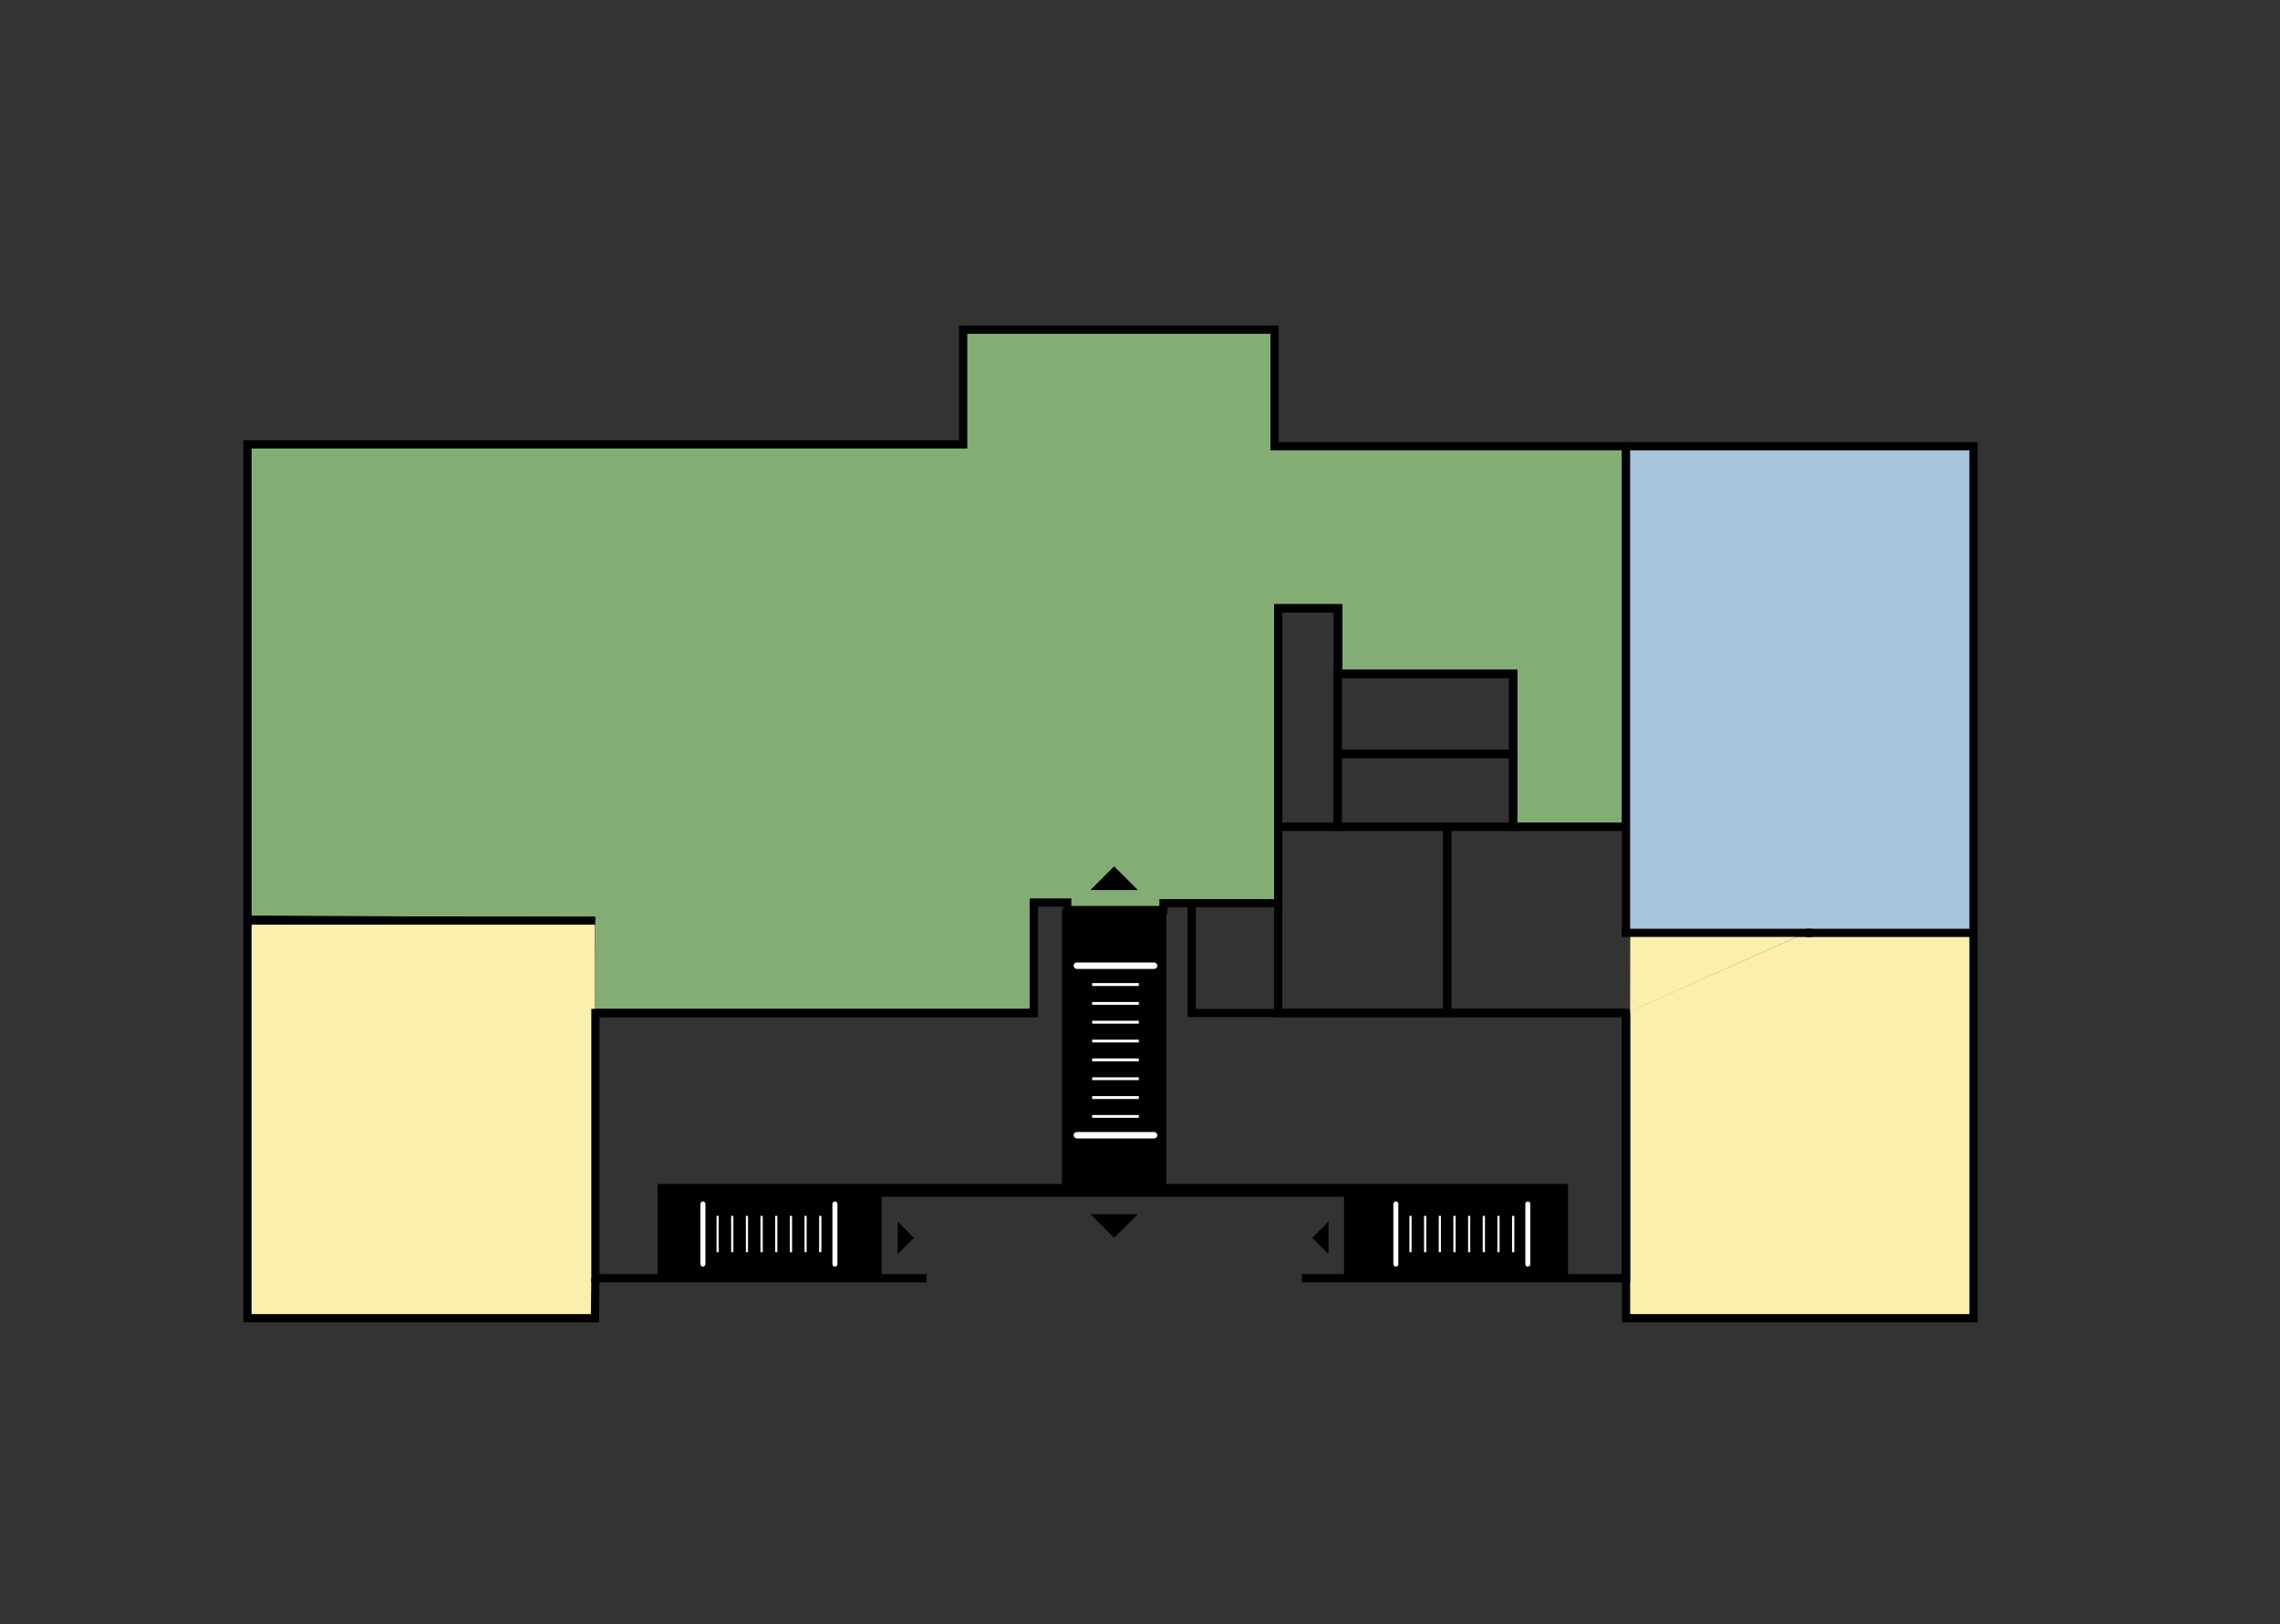 <?xml version="1.0" encoding="UTF-8"?> <svg xmlns="http://www.w3.org/2000/svg" id="_Слой_2" data-name="Слой 2" viewBox="0 0 1665.37 1186.51"><rect x="0" y="0" width="1665.37" height="1186.51" fill="#333333" stroke="none"/><defs><style> .cls-1 { fill: #83ad74; } .cls-1, .cls-2, .cls-3, .cls-4, .cls-5 { stroke: #000; stroke-miterlimit: 10; } .cls-1, .cls-3, .cls-4, .cls-5 { stroke-width: 6px; } .cls-6 { fill: #fff; } .cls-2, .cls-4 { fill: none; } .cls-7, .cls-3 { fill: #faefad; } .cls-5 { fill: #a7c4dc; } </style></defs><polyline class="cls-1" points="434.91 673.19 180.76 671.84 180.76 324.66 703.52 324.66 703.52 240.86 930.97 240.86 930.97 325.99 1187.7 325.99 1187.7 604 1105.23 604 1105.23 492.26 977.53 492.26 977.53 444.38 933.63 444.38 933.63 659.86 849.83 659.86 849.83 664.85 779.53 664.85 779.53 659.34 755.14 659.34 755.14 740.03 434.91 740.03"></polyline><polyline class="cls-5" points="1187.7 681.51 1187.7 325.99 1441.51 325.99 1441.51 681.51"></polyline><polyline class="cls-3" points="1319.3 681.51 1386.31 681.51 1441.51 681.51 1441.51 963.01 1187.7 963.01 1187.7 740.03"></polyline><line class="cls-3" x1="1323.79" y1="681.51" x2="1184.67" y2="681.51"></line><polyline class="cls-3" points="434.57 672.51 180.76 672.51 180.76 963.01 434.57 963.01 434.91 933.79"></polyline><rect x="775.65" y="664.33" width="76.26" height="206.18"></rect><rect class="cls-4" x="933.63" y="444.38" width="43.41" height="159.62"></rect><rect class="cls-4" x="977.05" y="492.26" width="128.18" height="58.55"></rect><rect class="cls-4" x="977.05" y="550.82" width="128.18" height="53.18"></rect><rect class="cls-4" x="933.63" y="604" width="123.46" height="136.04"></rect><polyline class="cls-4" points="1187.7 604 1057.09 604 1057.09 740.03 1187.7 740.03"></polyline><rect class="cls-2" x="870.42" y="659.86" width="63.21" height="80.17"></rect><polyline class="cls-4" points="870.42 659.34 870.42 740.03 1187.7 740.03 1187.7 933.79 950.91 933.79"></polyline><polyline class="cls-4" points="676.78 933.79 434.91 933.79 434.91 740.03 755.14 740.03 755.14 659.34"></polyline><polygon points="999.12 864.96 981.71 864.96 643.96 864.96 627.34 864.96 480.35 864.96 480.35 933.79 643.96 933.79 643.96 874.27 981.71 874.27 981.71 933.79 1145.32 933.79 1145.32 864.96 999.12 864.96"></polygon><polyline points="655.68 892.42 667.57 904.31 655.68 916.2"></polyline><polyline points="970.38 916.2 958.48 904.31 970.38 892.42"></polyline><polyline points="831.1 886.99 813.78 904.31 796.46 886.99"></polyline><polyline points="796.46 650.22 813.78 632.89 831.1 650.22"></polyline><g><rect class="cls-6" x="784.17" y="703.14" width="61.21" height="4.7" rx="2.35" ry="2.35"></rect><rect class="cls-6" x="784.17" y="826.99" width="61.21" height="4.7" rx="2.35" ry="2.35"></rect><rect class="cls-6" x="797.74" y="773.23" width="34.08" height="2.12"></rect><rect class="cls-6" x="797.74" y="787.04" width="34.08" height="2.03"></rect><rect class="cls-6" x="797.74" y="800.76" width="34.08" height="2.12"></rect><rect class="cls-6" x="797.74" y="814.57" width="34.08" height="2.03"></rect><rect class="cls-6" x="797.74" y="718.19" width="34.08" height="2.12"></rect><rect class="cls-6" x="797.74" y="732" width="34.08" height="2.03"></rect><rect class="cls-6" x="797.74" y="745.71" width="34.08" height="2.12"></rect><rect class="cls-6" x="797.74" y="759.52" width="34.08" height="2.03"></rect></g><g><rect class="cls-6" x="586.03" y="899.7" width="47.65" height="3.66" rx="1.83" ry="1.83" transform="translate(1511.38 291.68) rotate(90)"></rect><rect class="cls-6" x="489.62" y="899.7" width="47.65" height="3.66" rx="1.83" ry="1.83" transform="translate(1414.97 388.08) rotate(90)"></rect><rect class="cls-6" x="543.03" y="900.7" width="26.53" height="1.65" transform="translate(1457.82 345.24) rotate(90)"></rect><rect class="cls-6" x="532.31" y="900.74" width="26.53" height="1.58" transform="translate(1447.11 355.95) rotate(90)"></rect><rect class="cls-6" x="521.6" y="900.7" width="26.53" height="1.65" transform="translate(1436.39 366.66) rotate(90)"></rect><rect class="cls-6" x="510.89" y="900.74" width="26.53" height="1.58" transform="translate(1425.68 377.37) rotate(90)"></rect><rect class="cls-6" x="585.87" y="900.7" width="26.53" height="1.65" transform="translate(1500.67 302.39) rotate(90)"></rect><rect class="cls-6" x="575.16" y="900.74" width="26.53" height="1.58" transform="translate(1489.95 313.1) rotate(90)"></rect><rect class="cls-6" x="564.45" y="900.7" width="26.53" height="1.65" transform="translate(1479.24 323.81) rotate(90)"></rect><rect class="cls-6" x="553.74" y="900.74" width="26.53" height="1.58" transform="translate(1468.53 334.52) rotate(90)"></rect></g><g><rect class="cls-6" x="1092.14" y="899.7" width="47.65" height="3.66" rx="1.83" ry="1.83" transform="translate(2017.49 -214.44) rotate(90)"></rect><rect class="cls-6" x="995.73" y="899.7" width="47.65" height="3.66" rx="1.83" ry="1.83" transform="translate(1921.09 -118.03) rotate(90)"></rect><rect class="cls-6" x="1049.14" y="900.7" width="26.53" height="1.65" transform="translate(1963.93 -160.88) rotate(90)"></rect><rect class="cls-6" x="1038.43" y="900.74" width="26.53" height="1.58" transform="translate(1953.22 -150.17) rotate(90)"></rect><rect class="cls-6" x="1027.72" y="900.7" width="26.53" height="1.65" transform="translate(1942.51 -139.46) rotate(90)"></rect><rect class="cls-6" x="1017.01" y="900.74" width="26.53" height="1.58" transform="translate(1931.8 -128.74) rotate(90)"></rect><rect class="cls-6" x="1091.99" y="900.7" width="26.53" height="1.65" transform="translate(2006.78 -203.73) rotate(90)"></rect><rect class="cls-6" x="1081.28" y="900.74" width="26.53" height="1.58" transform="translate(1996.07 -193.02) rotate(90)"></rect><rect class="cls-6" x="1070.57" y="900.7" width="26.53" height="1.65" transform="translate(1985.36 -182.3) rotate(90)"></rect><rect class="cls-6" x="1059.85" y="900.74" width="26.53" height="1.58" transform="translate(1974.65 -171.59) rotate(90)"></rect></g><polygon class="cls-7" points="1190.7 738.88 1312.49 684.51 1190.78 684.5 1190.7 738.88"></polygon></svg> 
